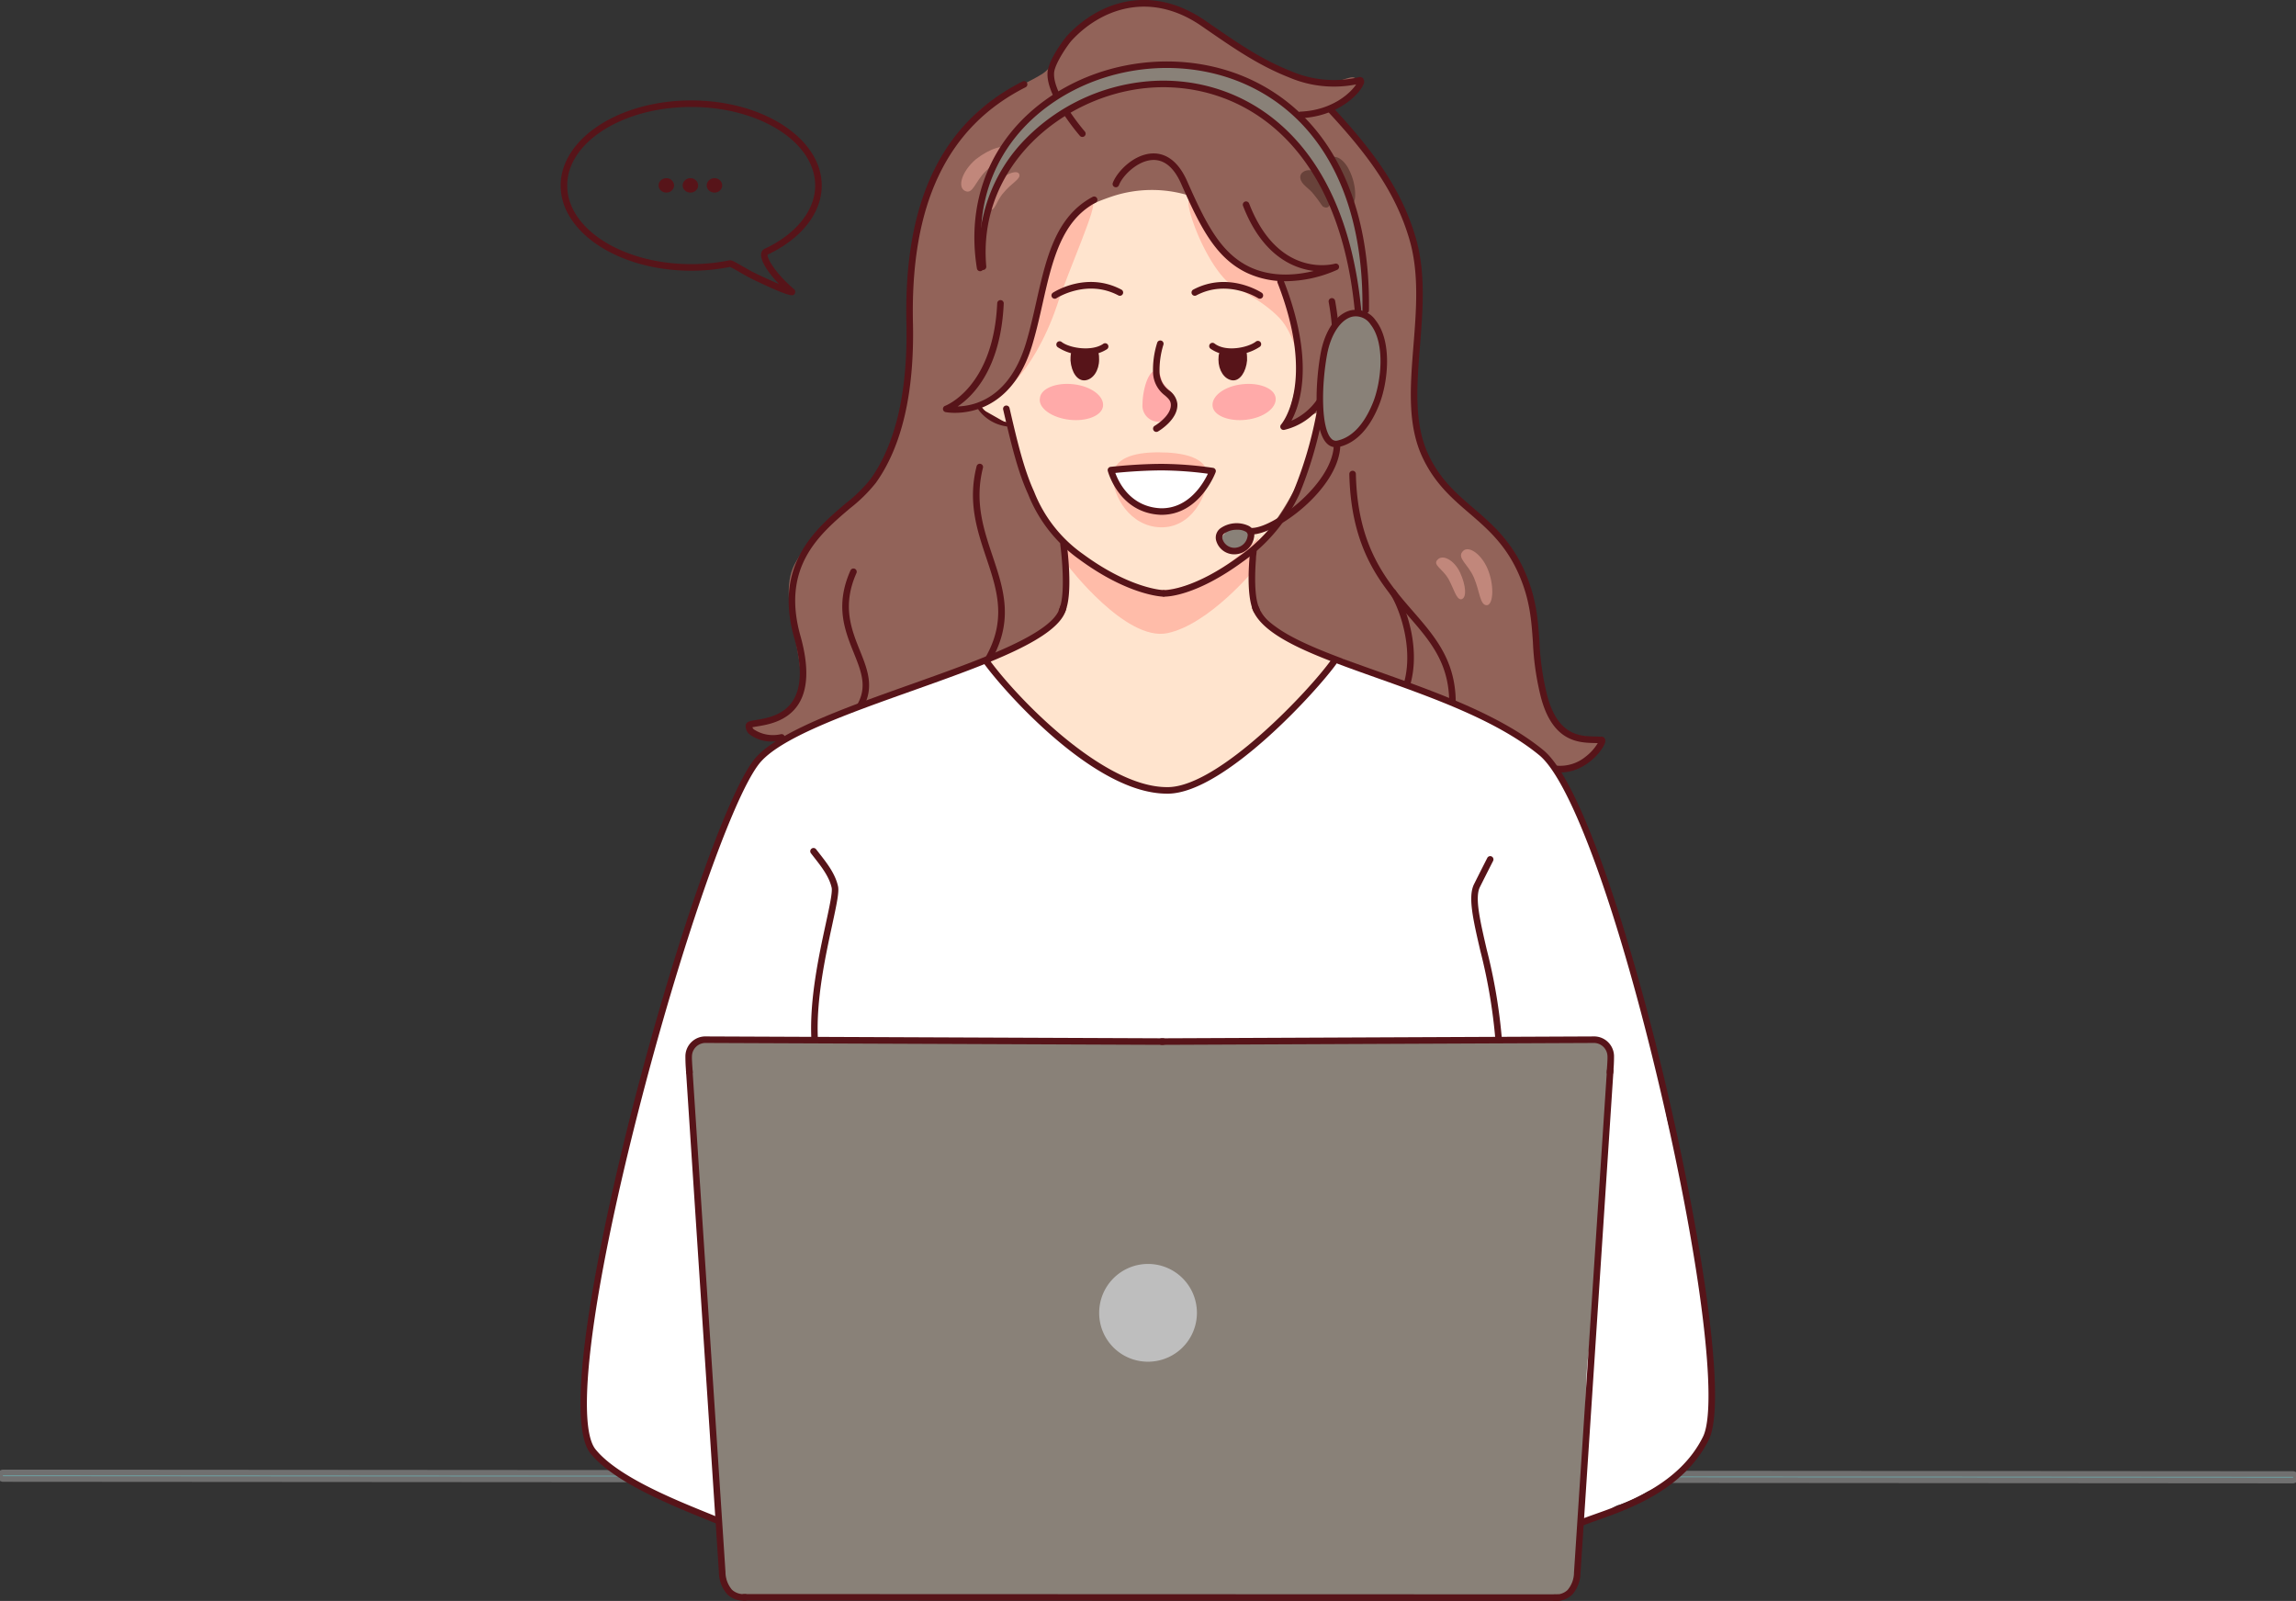 <svg id="Group_33209" data-name="Group 33209" xmlns="http://www.w3.org/2000/svg" xmlns:xlink="http://www.w3.org/1999/xlink" width="408" height="284.45" viewBox="0 0 408 284.45">
  <rect x="0" y="0" width="408" height="284.45" fill="#333333" stroke="none"/>
  <defs>
    <clipPath id="clip-path">
      <rect id="Rectangle_12449" data-name="Rectangle 12449" width="408" height="284.45" fill="none"/>
    </clipPath>
    <clipPath id="clip-path-3">
      <rect id="Rectangle_12447" data-name="Rectangle 12447" width="17.371" height="17.234" fill="none"/>
    </clipPath>
  </defs>
  <g id="Group_33214" data-name="Group 33214" clip-path="url(#clip-path)">
    <g id="Group_33213" data-name="Group 33213">
      <g id="Group_33212" data-name="Group 33212" clip-path="url(#clip-path)">
        <path id="Path_77718" data-name="Path 77718" d="M407.419,1374.935h0L.581,1374.658a.581.581,0,0,1,0-1.162h0l406.838.278a.581.581,0,0,1,0,1.162" transform="translate(0 -1111.879)" fill="#6ea0a2" stroke="#707070" stroke-width="1"/>
        <path id="Path_77719" data-name="Path 77719" d="M564.183,128.309c-.638,0-2.256-.553-6.93-2.8-.82-.395-1.693-.9-2.464-1.346a16.6,16.6,0,0,0-1.633-.882,34.916,34.916,0,0,1-6.89.675c-12.789,0-23.194-6.785-23.194-15.124S533.477,93.7,546.266,93.7s23.195,6.785,23.195,15.125c0,4.858-3.6,9.445-9.62,12.277-.112.506,1.073,2.995,4.621,6.07a.644.644,0,0,1,.19.881.465.465,0,0,1-.469.252m-11.021-6.2c.38,0,.886.282,2.209,1.047.752.435,1.606.929,2.386,1.3,1.572.758,3.006,1.4,4.118,1.87-2.091-2.168-3.343-4.235-3.183-5.385a1.089,1.089,0,0,1,.618-.872c5.628-2.634,8.988-6.837,8.988-11.242,0-7.7-9.884-13.963-22.033-13.963s-22.032,6.264-22.032,13.963,9.884,13.962,22.032,13.962a33.757,33.757,0,0,0,6.748-.67.73.73,0,0,1,.148-.015" transform="translate(-423.44 -75.855)" fill="#571419"/>
        <path id="Path_77720" data-name="Path 77720" d="M617.22,167.479a1.183,1.183,0,0,1-.4.894,1.319,1.319,0,0,1-.938.374,1.41,1.41,0,0,1-1.008-.374,1.188,1.188,0,0,1-.4-.894,1.224,1.224,0,0,1,.4-.9,1.387,1.387,0,0,1,1.008-.385,1.3,1.3,0,0,1,.938.385,1.219,1.219,0,0,1,.4.9" transform="translate(-497.439 -134.534)" fill="#571419"/>
        <path id="Path_77721" data-name="Path 77721" d="M639.669,167.479a1.185,1.185,0,0,1-.4.894,1.321,1.321,0,0,1-.939.374,1.405,1.405,0,0,1-1.007-.374,1.184,1.184,0,0,1-.4-.894,1.22,1.22,0,0,1,.4-.9,1.382,1.382,0,0,1,1.007-.385,1.3,1.3,0,0,1,.939.385,1.221,1.221,0,0,1,.4.9" transform="translate(-515.611 -134.534)" fill="#571419"/>
        <path id="Path_77722" data-name="Path 77722" d="M662.117,167.479a1.183,1.183,0,0,1-.4.894,1.321,1.321,0,0,1-.939.374,1.406,1.406,0,0,1-1.006-.374,1.184,1.184,0,0,1-.4-.894,1.219,1.219,0,0,1,.4-.9,1.383,1.383,0,0,1,1.006-.385,1.3,1.3,0,0,1,.939.385,1.219,1.219,0,0,1,.4.9" transform="translate(-533.784 -134.534)" fill="#571419"/>
        <path id="Path_77723" data-name="Path 77723" d="M728.955,52.652c0-6.836,1.578-16.651,10.692-28.745,2.98-3.856,8.939-5.785,12.795-8.238,2.629-1.753,3.506-6.135,6.135-8.238,4.031-3.33,9.64-4.206,12.62-4.206,4.031,0,8.063,2.278,13.847,6.134,2.63,1.753,10.517,6.485,15.95,7.712,3.856.877,6.135-1.4,7.011-.526,1.753,2.1-4.733,4.908-4.733,4.908s9.465,10.692,14.373,21.033C820.1,47.744,819.4,55.28,819.4,56.157c0,1.051-1.578,17.352-.877,21.384,1.928,12.445,14.548,16.3,18.229,24.364,2.8,5.784,2.98,13.846,3.856,19.981.7,5.083,1.928,8.589,4.206,10.341,2.1,1.578,5.3.871,6.531,2.1-1.056,6.167-8.037,4.929-8.037,4.929s-49.323-15.615-49.674-15.965c-2.1-3.155-25.415.7-36.984,1.4-3.33.175-32.426-.351-43.293,7.537-2.454,1.753-6.486,2.278-9.115,1.928s-3.681-1.753-3.681-2.1c0-1.577,6.485-.7,8.238-5.433,2.454-6.135-3.856-17-.525-23.662,3.856-7.362,11.393-10.692,15.249-16.827,4.207-6.836,4.907-14.9,4.907-18.755.351-3.856.526-13.847.526-14.723" transform="translate(-567.121 -2.61)" fill="#926359"/>
        <path id="Path_77724" data-name="Path 77724" d="M707.516,265.712c4.908-1.928,20.884-8.468,23.864-11.623,3.33-3.33,2.484-13.485,2.484-13.485s-5.139-5.916-7.067-10.473a94.323,94.323,0,0,1-3.505-11.393,14.215,14.215,0,0,1-5.609-2.98s2.629,1.4,7.888-7.186c2.278-3.681,3.155-14.022,5.083-18.93,3.154-7.712,5.434-9.289,11.042-11.218a22.443,22.443,0,0,1,14.022-.175s1.4,2.98,2.629,5.083c.526.876,2.98,5.434,5.785,7.186a13.813,13.813,0,0,0,7.536,2.278s3.857,13.847,3.155,17.878a65.276,65.276,0,0,1-2.278,8.589l6.134-2.629A88.727,88.727,0,0,1,775,228.9c-2.1,5.083-7.849,12.231-7.849,12.231s-1.939,7.236.69,10.566a27.171,27.171,0,0,0,7.379,6.325c4.3,2.431,9.794,3.962,12.046,4.712,17.527,5.608,16.283,15.934,26.1,23.821,8.062,6.485,9.326,24.2,9.326,24.2l-150.344-2.8s.08-14.507,6.916-22.219c8.062-9.29,15.635-14.95,28.255-20.033" transform="translate(-544.28 -143.457)" fill="#ffe4ce"/>
        <path id="Path_77725" data-name="Path 77725" d="M993.788,502.389s8.614,8.768,17.227,8.614,17.073-9.229,17.073-9.229l-.769,5.691s-8,9.691-15.382,11.229-17.689-12-17.689-12Z" transform="translate(-804.496 -406.198)" fill="#ffbca9"/>
        <path id="Path_77726" data-name="Path 77726" d="M1071.494,350.621c0-1.227-1.226-1.753-1.928-2.8-.526-.877-.526-2.279-1.227-2.279-1.578,0-2.454,3.856-2.454,5.96a2.865,2.865,0,0,0,2.8,3.154c1.4,0,2.8-1.928,2.8-4.031" transform="translate(-862.86 -279.722)" fill="#ffaaa9"/>
        <path id="Path_77727" data-name="Path 77727" d="M970.04,360.59c.175-1.753,2.98-2.8,5.959-2.454,3.155.351,5.434,2.1,5.259,3.857s-2.98,2.8-5.96,2.454c-3.154-.351-5.608-2.1-5.258-3.856" transform="translate(-785.245 -289.866)" fill="#ffaaa9"/>
        <path id="Path_77728" data-name="Path 77728" d="M1142.395,360.59c-.175-1.753-2.98-2.8-5.959-2.454-3.154.351-5.433,2.1-5.258,3.857s2.98,2.8,5.959,2.454c3.155-.351,5.434-2.1,5.258-3.856" transform="translate(-915.709 -289.866)" fill="#ffaaa9"/>
        <path id="Path_77729" data-name="Path 77729" d="M1239.906,154.282c-.7-1.226-.351-1.753-2.1-3.506-1.578-1.753-2.279-3.856-.526-4.382,1.052-.351,2.1.35,2.98,1.753a10.371,10.371,0,0,1,1.227,3.505c.525,3.681-1.052,3.681-1.578,2.629" transform="translate(-1000.775 -118.438)" fill="#68423a"/>
        <path id="Path_77730" data-name="Path 77730" d="M1217.083,165.208c-.351-.35-.7-1.052-1.577-2.1-.877-1.227-2.278-1.753-2.454-2.98-.175-1.052,1.227-1.753,2.279-1.226,1.4.876,2.63,3.505,2.98,4.907.175,1.052-.175,1.928-1.227,1.4" transform="translate(-981.983 -128.487)" fill="#68423a"/>
        <path id="Path_77731" data-name="Path 77731" d="M899.329,139.254c2.454-1.928,5.258-2.8,5.609-1.753s-1.928,1.928-3.857,3.856-2.278,4.207-3.681,3.506-.526-3.506,1.928-5.609" transform="translate(-725.927 -110.946)" fill="#c1877b"/>
        <path id="Path_77732" data-name="Path 77732" d="M920.541,162.71c1.753-1.753,4.031-2.629,4.381-1.753s-1.4,1.577-2.8,3.33c-1.4,1.578-1.4,3.331-2.63,2.98s-.7-2.8,1.052-4.557" transform="translate(-743.808 -130.021)" fill="#c1877b"/>
        <path id="Path_77733" data-name="Path 77733" d="M1038.278,426.3c0-3.33,3.68-4.382,8.063-4.382s8.764.877,8.764,4.207-2.805,9.29-8.414,9.114c-5.434-.176-8.413-5.609-8.413-8.939" transform="translate(-840.512 -341.551)" fill="#ffbca9"/>
        <path id="Path_77734" data-name="Path 77734" d="M1231.476,316.033l1.753-5.959.35-7.187s4.908-.876,5.609,3.33c.351,1.753.175,6.31-1.4,8.764a13.418,13.418,0,0,1-7.186,5.258Z" transform="translate(-996.201 -245.133)" fill="#ffe4ce"/>
        <path id="Path_77735" data-name="Path 77735" d="M938.947,220.3c3.155-4.382,5.083-13.5,6.485-19.105,1.578-7.362,8.063-12.094,8.063-12.094,1.227,0-4.206,11.919-6.31,18.4-4.382,12.8-11.568,17.177-8.238,12.8" transform="translate(-759.409 -153.084)" fill="#ffbca9"/>
        <path id="Path_77736" data-name="Path 77736" d="M1108.959,185.422c.35,0,3.33,7.186,7.537,10.693a13.963,13.963,0,0,0,8.764,3.154,36.316,36.316,0,0,1,1.927,6.836c.877,4.908,1.4,8.238,1.4,8.764,0,1.227-.7-5.083-3.681-8.238-3.33-3.506-8.238-5.434-9.64-6.836-4.207-4.381-7.536-14.2-6.31-14.373" transform="translate(-897.521 -150.104)" fill="#ffbca9"/>
        <path id="Path_77737" data-name="Path 77737" d="M964.295,412.314h-.018c-.251-.007-6.24-.253-14.875-6.6a25.885,25.885,0,0,1-9.127-11.628C938.4,390,937.183,384.77,936,379.711l-.145-.623a.581.581,0,1,1,1.131-.264l.145.623c1.166,5,2.372,10.178,4.2,14.166a24.533,24.533,0,0,0,8.753,11.165c8.348,6.134,14.165,6.373,14.223,6.374a.581.581,0,0,1-.016,1.162" transform="translate(-757.589 -306.304)" fill="#571419"/>
        <path id="Path_77738" data-name="Path 77738" d="M1076.1,333.877a.581.581,0,0,1-.292-1.083c.03-.018,3.014-1.779,2.867-3.838-.055-.651-.416-1-1.052-1.56a5.285,5.285,0,0,1-2.1-3.856,15.877,15.877,0,0,1,.716-5.458.581.581,0,1,1,1.127.282,15.207,15.207,0,0,0-.689,5.036,4.207,4.207,0,0,0,1.717,3.125,3.365,3.365,0,0,1,1.441,2.342c.2,2.791-3.293,4.847-3.442,4.933a.578.578,0,0,1-.29.078" transform="translate(-870.62 -257.138)" fill="#571419"/>
        <path id="Path_77739" data-name="Path 77739" d="M998.706,328.128c0-1.928.142-2.106,2.154-1.828,2.567,0,2.929-.451,2.929,1.653,0,1.927-1.052,3.505-2.454,3.68s-2.454-1.4-2.63-3.506" transform="translate(-808.477 -264.064)" fill="#571419"/>
        <path id="Path_77740" data-name="Path 77740" d="M914.048,380.507a7.354,7.354,0,0,0,5.258,2.98Z" transform="translate(-739.945 -308.03)" fill="#571419"/>
        <path id="Path_77741" data-name="Path 77741" d="M917.7,382.26a.368.368,0,0,1-.074-.007c-.081-.016-.175-.032-.282-.05a7.493,7.493,0,0,1-5.206-3.076.378.378,0,0,1,.609-.446,6.8,6.8,0,0,0,4.724,2.778c.115.02.216.037.3.055a.377.377,0,0,1-.074.748" transform="translate(-738.34 -306.425)" fill="#571419"/>
        <path id="Path_77742" data-name="Path 77742" d="M981.516,266a.581.581,0,0,1-.319-1.067c.241-.158,5.967-3.832,12.159-.554a.581.581,0,1,1-.543,1.027c-5.592-2.959-10.924.463-10.978.5a.577.577,0,0,1-.318.1" transform="translate(-794.091 -212.926)" fill="#571419"/>
        <path id="Path_77743" data-name="Path 77743" d="M1229.97,319.048a.581.581,0,0,1-.052-1.16c6.009-.547,7.882-8.234,7.9-8.311.33-1.9.448-4.517-.89-6.054a4.551,4.551,0,0,0-3.782-1.3h-.02a.581.581,0,0,1-.019-1.162,5.659,5.659,0,0,1,4.7,1.7c1.638,1.882,1.531,4.869,1.153,7.043-.536,2.412-3.174,8.719-8.933,9.243l-.053,0" transform="translate(-995.221 -243.711)" fill="#571419"/>
        <path id="Path_77744" data-name="Path 77744" d="M990.7,320.812a8.7,8.7,0,0,1-4.937-1.394.581.581,0,1,1,.713-.917c1.427,1.109,5.382,1.712,7.376.331a.581.581,0,1,1,.661.955,6.734,6.734,0,0,1-3.813,1.025" transform="translate(-797.814 -257.735)" fill="#571419"/>
        <path id="Path_77745" data-name="Path 77745" d="M1083.709,406.357h-.071a.581.581,0,0,1,.019-1.162h.032c.3,0,5.237-.1,13.3-6.021a28.869,28.869,0,0,0,9.627-11.509,70.912,70.912,0,0,0,4-13.389c.084-.419.17-.894.256-1.369s.179-.979.268-1.425a.581.581,0,0,1,1.139.229c-.088.438-.176.921-.264,1.4s-.175.963-.263,1.4a71.945,71.945,0,0,1-4.072,13.623,30.037,30.037,0,0,1-10,11.973c-8.207,6.03-13.28,6.246-13.962,6.246" transform="translate(-876.778 -300.346)" fill="#571419"/>
        <path id="Path_77746" data-name="Path 77746" d="M1141.82,328.13c0-1.928.064-2.175-2.885-1.758-1.4,0-2.2-.52-2.2,1.584,0,1.927,1.052,3.505,2.454,3.68s2.454-1.577,2.629-3.505" transform="translate(-920.217 -264.066)" fill="#571419"/>
        <path id="Path_77747" data-name="Path 77747" d="M1123.751,266.006a.581.581,0,0,1-.317-.094c-.053-.035-5.4-3.45-10.978-.5a.581.581,0,0,1-.544-1.027c6.19-3.277,11.918.4,12.159.554a.581.581,0,0,1-.32,1.066" transform="translate(-899.87 -212.929)" fill="#571419"/>
        <path id="Path_77748" data-name="Path 77748" d="M1132.181,320.473a6.211,6.211,0,0,1-3.786-1.1.581.581,0,1,1,.708-.921c2.04,1.569,5.989.711,7.352-.349a.581.581,0,0,1,.714.917,8.75,8.75,0,0,1-4.988,1.451" transform="translate(-913.28 -257.415)" fill="#571419"/>
        <path id="Path_77749" data-name="Path 77749" d="M1166.287,522.3a.581.581,0,0,1-.521-.323c-1.525-3.078-.644-10.588-.606-10.906a.581.581,0,0,1,1.154.138c-.009.075-.879,7.483.493,10.252a.581.581,0,0,1-.52.839" transform="translate(-942.993 -413.31)" fill="#571419"/>
        <path id="Path_77750" data-name="Path 77750" d="M988.323,517.539a.581.581,0,0,1-.52-.839c1.137-2.295.537-9.041.21-11.447a.581.581,0,0,1,1.151-.157c.05.367,1.208,9.037-.32,12.12a.581.581,0,0,1-.521.323" transform="translate(-799.602 -408.481)" fill="#571419"/>
        <path id="Path_77751" data-name="Path 77751" d="M1045.55,435.72a91.132,91.132,0,0,0-9.115.526s1.753,7.011,8.764,7.362c6.66.175,9.29-7.186,9.29-7.186a64.429,64.429,0,0,0-8.939-.7" transform="translate(-839.02 -352.726)" fill="#fff"/>
        <path id="Path_77752" data-name="Path 77752" d="M1042.962,441.723q-.123,0-.247,0c-7.37-.368-9.294-7.727-9.312-7.8a.581.581,0,0,1,.5-.718c.046-.005,4.643-.529,9.182-.529a65.655,65.655,0,0,1,9.031.708.581.581,0,0,1,.455.769c-.027.077-2.786,7.575-9.6,7.575m-8.228-7.442c.607,1.676,2.687,6.011,8.025,6.278,4.98.129,7.61-4.4,8.428-6.139a63.989,63.989,0,0,0-8.107-.587c-3.432,0-6.9.3-8.347.448" transform="translate(-836.551 -350.258)" fill="#571419"/>
        <path id="Path_77753" data-name="Path 77753" d="M1068.763,165.814a16.074,16.074,0,0,1-6.956-1.5c-5.509-2.665-8.2-8.022-11.675-15.89-1.259-2.806-2.938-4.2-4.962-4.151-2.662.068-5.367,2.7-6.059,4.477a.581.581,0,1,1-1.083-.421c.808-2.079,3.806-5.134,7.112-5.218,1.74-.047,4.22.758,6.053,4.84,3.373,7.635,5.968,12.824,11.116,15.315,4.052,1.93,8.438,1.466,11.431.723-3.729-.461-9.17-2.767-12.577-11.559a.581.581,0,1,1,1.084-.42c5.167,13.336,14.844,10.807,15.251,10.693a.581.581,0,0,1,.412,1.081,22.787,22.787,0,0,1-9.148,2.029" transform="translate(-840.277 -115.851)" fill="#571419"/>
        <path id="Path_77754" data-name="Path 77754" d="M1279.986,217.833a7.516,7.516,0,0,1-.936-.058.581.581,0,1,1,.144-1.153,7.143,7.143,0,0,0,5.256-1.6,8.53,8.53,0,0,0,2.145-2.393c-.191-.009-.4-.014-.607-.019-2.779-.069-7.431-.185-9.517-8.209a48.322,48.322,0,0,1-1.4-9.715c-.271-3.923-.527-7.628-2.605-12.28-2.3-5.121-5.554-7.921-8.7-10.628-3.007-2.584-6.115-5.255-8.292-9.869-2.756-5.8-2.207-12.676-1.626-19.96.5-6.276,1.018-12.765-.685-18.688-2.486-8.614-7.561-15.316-14.417-22.727a.581.581,0,0,1,.854-.789c6.968,7.533,12.131,14.36,14.68,23.194,1.762,6.127,1.236,12.723.727,19.1-.568,7.124-1.105,13.854,1.518,19.37,2.071,4.391,4.951,6.865,8,9.485,3.248,2.791,6.606,5.677,9.008,11.035,2.163,4.84,2.426,8.645,2.7,12.674a47.387,47.387,0,0,0,1.36,9.5c1.867,7.18,5.812,7.278,8.422,7.343.371.009.723.018,1.043.046a.7.7,0,0,1,.69.192c.407.434.061,1.112-.069,1.367-.842,1.652-3.748,4.783-7.695,4.783" transform="translate(-1002.672 -80.592)" fill="#571419"/>
        <path id="Path_77755" data-name="Path 77755" d="M983.428,24.331a.579.579,0,0,1-.439-.2c-.242-.279-5.934-6.884-5.751-11.1,0-2.207,3.077-6.273,3.5-6.7,5.267-5.673,14.407-9.42,24.22-2.877l1.216.837c5.112,3.524,9.15,6.307,14.45,8.4a19.234,19.234,0,0,0,11.713,1.069l.23-.046a.73.73,0,0,1,.748.213,1.018,1.018,0,0,1,.04,1.126c-.743,1.746-4.587,5.666-11.167,5.946a.6.6,0,0,1-.6-.556.581.581,0,0,1,.556-.605c5.814-.247,9.036-3.435,9.937-4.84a20.293,20.293,0,0,1-11.88-1.226c-5.422-2.136-9.712-5.094-14.681-8.518l-1.208-.832c-9.2-6.134-17.776-2.617-22.732,2.721-.559.559-3.175,4.274-3.175,5.914-.164,3.782,5.41,10.247,5.467,10.312a.581.581,0,0,1-.438.962m49.411-9.488-.026.005.026-.005" transform="translate(-791.095 0)" fill="#571419"/>
        <path id="Path_77756" data-name="Path 77756" d="M881.845,221.729a9.353,9.353,0,0,1-1.673-.129.581.581,0,0,1-.074-1.116c.084-.03,8.58-3.258,9.253-18.233a.594.594,0,0,1,.606-.554.581.581,0,0,1,.554.606c-.519,11.549-5.428,16.44-8.184,18.29,3.179-.09,9.448-1.633,12.3-11.812.635-2.184,1.151-4.47,1.649-6.681,1.766-7.832,3.433-15.23,10.03-18.739a.581.581,0,0,1,.546,1.026c-6.126,3.259-7.737,10.4-9.443,17.969-.5,2.228-1.021,4.532-1.665,6.745-3.167,11.291-10.573,12.629-13.9,12.629" transform="translate(-712.147 -148.379)" fill="#571419"/>
        <path id="Path_77757" data-name="Path 77757" d="M700.489,192.961a6.4,6.4,0,0,1-4.174-1.279,1.86,1.86,0,0,1-.669-1.608c.107-.647.755-.752,1.828-.926,1.826-.3,4.883-.795,6.568-3.437,1.546-2.425,1.617-6.189.21-11.19-3.643-12.955,3.765-19.261,9.174-23.866a26.034,26.034,0,0,0,4.406-4.317c4.448-6.228,6.594-15.429,6.381-27.351-.568-21.833,6.187-36,20.651-43.3a.581.581,0,0,1,.524,1.037c-14.022,7.076-20.568,20.891-20.013,42.234.218,12.182-2,21.616-6.593,28.046a27.175,27.175,0,0,1-4.6,4.532c-5.458,4.646-12.25,10.429-8.809,22.667,1.5,5.333,1.383,9.414-.349,12.129-1.965,3.081-5.475,3.652-7.361,3.959-.285.046-.618.1-.834.152a1.016,1.016,0,0,0,.278.384,6.2,6.2,0,0,0,4.795.841.581.581,0,1,1,.214,1.142,8.857,8.857,0,0,1-1.625.149" transform="translate(-563.134 -61.222)" fill="#571419"/>
        <path id="Path_77758" data-name="Path 77758" d="M1192.769,286.6a.581.581,0,0,1-.431-.971c.062-.07,6.308-7.38-.636-25.165a.581.581,0,1,1,1.082-.423c5.546,14.2,3,21.945,1.379,24.923a10.734,10.734,0,0,0,4.53-3.714c2.769-3.918,3.473-9.769,2.093-17.389a.581.581,0,0,1,1.144-.207c1.44,7.958.664,14.114-2.308,18.3a11.144,11.144,0,0,1-6.762,4.642.581.581,0,0,1-.09.007" transform="translate(-964.68 -210.211)" fill="#571419"/>
        <path id="Path_77759" data-name="Path 77759" d="M1277.12,482.34h-.035a.581.581,0,0,1-.545-.614c.478-7.96-3.1-12.082-7.25-16.855-4.767-5.486-10.169-11.7-10.454-25.165a.581.581,0,0,1,.568-.593h.013a.581.581,0,0,1,.581.569c.276,13.04,5.532,19.089,10.17,24.427,4.134,4.758,8.039,9.253,7.532,17.686a.581.581,0,0,1-.579.547" transform="translate(-1019.058 -355.472)" fill="#571419"/>
        <path id="Path_77760" data-name="Path 77760" d="M1299.075,568.577a.582.582,0,0,1-.536-.807c2.754-6.54-.138-14.644-1.88-17.337a.581.581,0,0,1,.976-.631c1.923,2.973,4.937,11.386,1.976,18.419a.582.582,0,0,1-.536.356" transform="translate(-1049.603 -444.864)" fill="#571419"/>
        <path id="Path_77761" data-name="Path 77761" d="M788.3,556.265a.581.581,0,0,1-.468-.925c2.623-3.576,1.459-6.47-.014-10.133-1.582-3.935-3.375-8.394-.574-14.65a.581.581,0,0,1,1.06.475c-2.6,5.805-.9,10.021.591,13.741,1.48,3.68,2.878,7.156-.127,11.254a.581.581,0,0,1-.469.237" transform="translate(-636.106 -429.222)" fill="#571419"/>
        <path id="Path_77762" data-name="Path 77762" d="M909.966,468.71a.581.581,0,0,1-.492-.889c4.424-7.06,2.57-12.59.607-18.444-1.638-4.886-3.333-9.939-1.729-16.27a.581.581,0,1,1,1.126.285c-1.519,6,.12,10.888,1.7,15.615,2.053,6.123,3.992,11.905-.724,19.431a.58.58,0,0,1-.493.272" transform="translate(-734.811 -350.255)" fill="#571419"/>
        <path id="Path_77763" data-name="Path 77763" d="M1367.922,516.314c1.052,2.98.7,5.959-.35,5.959-1.227,0-1.227-2.454-2.279-4.908s-3.155-3.505-1.928-4.732c1.052-1.051,3.505.7,4.557,3.681" transform="translate(-1103.376 -414.74)" fill="#c1877b"/>
        <path id="Path_77764" data-name="Path 77764" d="M1344.047,522.758c1.052,2.279,1.227,4.558.175,4.733-.876,0-1.227-1.753-2.279-3.681-1.051-1.753-2.8-2.454-1.928-3.33.876-1.052,2.979,0,4.031,2.278" transform="translate(-1084.583 -421.01)" fill="#c1877b"/>
        <path id="Path_77765" data-name="Path 77765" d="M567.177,767.3c-1.549-1.054-3.138-1.828-7.188-3.16s-7.006-4.106-11.747-6.477a8.523,8.523,0,0,1-4.553-6.3c-.754-4.525.055-13.206,1.264-19.724,1.847-9.953,3.64-21.831,5.807-28.561,2.008-6.236,4.05-17.043,6.339-24.673,1.843-6.144,3.713-12.824,5.835-18.886,2.508-7.165,4.357-12.227,7.084-19,.821-2.039,3.5-7.876,5.3-9.317,7.925-6.34,14.846-8.284,24.506-11.5,3.735-1.245,7.256-2.549,10.846-4.087a32.644,32.644,0,0,1,4.111-1.694c.013,0,7.257,9.451,9.074,10.608,4.385,2.79,4.786,4.557,8.844,7,6.424,3.872,7.39,6.725,16.017,5.94,7.638-.694,19.437-12.378,23.893-17.645,2.277-2.691,4.244-6.475,6.1-5.681,1.669.713,7.174,2.839,9.519,4.018s6.052,2.046,8.344,3.028c6.851,2.936,9.474,3.262,15.555,8.328,4.247,3.539,6.3,7.169,8.461,11.986,1.988,4.43,1.993,5.511,4.316,10.621s2.953,10.753,4.885,15.9c2.076,5.536,2.44,8.515,3.522,14.143.521,2.706,2.087,6.846,2.272,9.712.281,4.364,2.038,8.911,3.23,13.321s2.573,16.91,3.828,22.3.733,7.252,1.2,11.5c.187,1.685.037,5.593.251,6.877.7,4.224-.667,6.688-3.685,10.171A20.017,20.017,0,0,1,732.669,762a26.634,26.634,0,0,1-4.953,2.32c-1.525.305-3.766,2.852-5.141,2.508-1.1-.275-4.776.878-3.449.878Z" transform="translate(-439.893 -496.976)" fill="#fff"/>
        <path id="Path_77766" data-name="Path 77766" d="M645.331,970.142c-.312.623-1.821.924-2.066,2.49-.525,3.357.375,8.908.489,10.446.669,9.022,1.381,15.562,1.653,24.533.15,4.937.638,10.9.912,15.824.569,10.252.817,20.269,2,30.467.556,4.784,1.024,14.822,2.327,14.754,1.506-.078,12.967.931,16.284.572,7.133-.77,14.773-.415,22.6-.415,10.085,0,20.193.487,30.3.437,14.039-.069,26.408-.687,41.106.129,4.533.253,10.783-.885,15.3-.433,2.351.235,6.391-.419,8.752-.186,4.185.412,10.453,1.114,14.416-.208.663-.221,1.14-2.329,1.66-8.048s.3-8.833.931-14.339c.791-6.857.01-13.327.868-20.2.765-6.117.929-11.359,1.493-17.566.577-6.346.817-14.076,1.241-20.439.068-1.031,1.432-9.986,1.131-14.834a3.149,3.149,0,0,0-1.8-2.793Z" transform="translate(-520.607 -785.354)" fill="#898178"/>
        <path id="Path_77767" data-name="Path 77767" d="M913.446,87.284c-1.259-1.874,2.577-10.516,3.37-12.427,2.794-6.733,15.926-15.147,23.7-16,9.875-1.089,14.01-.214,23.332,4.41a19.693,19.693,0,0,1,5.83,3.92c.926.92,3.671,3.857,3.671,3.857A128.429,128.429,0,0,1,979.5,83.424a44.181,44.181,0,0,1,2.075,8.15c.541,3.489.137,7.4.722,10.883.285,1.695,1.427,2.323,2.088,3.765,2.1,4.575.653,11.969-3.65,17.19-2.234,2.712-5.379,3.934-6.338-1.143a32.789,32.789,0,0,1,1.614-16.161c.524-1.235,3.288-2.58,4.341-3.393s-3.276-19.553-5.7-22.458-5.488-8.3-7.558-10.114c-2.091-1.83-5.189-3.406-7.562-4.9a20.465,20.465,0,0,0-7.649-2.837,39.812,39.812,0,0,0-9.426-.026c-5.058.641-11.865,2.586-15.778,6.037-2.069,1.825-6.706,5.913-7.948,8.377Z" transform="translate(-739.254 -47.303)" fill="#898178"/>
        <path id="Path_77768" data-name="Path 77768" d="M1138.745,492.19c-.01,5.149,11.346-.145,2.025-2.336Z" transform="translate(-921.842 -396.549)" fill="#898178"/>
        <path id="Path_77769" data-name="Path 77769" d="M565.586,727.172a.585.585,0,0,1-.222-.044c-.563-.233-1.186-.486-1.855-.758-6.03-2.45-16.122-6.55-20.18-11.568-5.785-7.156,4.115-48.295,7.288-60.733,7.451-29.217,16.783-56.062,21.7-62.444,3.769-4.887,16-9.233,27.824-13.435,12.55-4.46,25.528-9.072,26.607-13.759a.581.581,0,1,1,1.132.261c-1.222,5.308-13.914,9.818-27.35,14.593-11.668,4.147-23.733,8.434-27.293,13.05-4.839,6.274-14.081,32.938-21.5,62.022-8.252,32.356-11.129,55.238-7.509,59.715,3.869,4.785,13.787,8.815,19.713,11.222.672.273,1.3.527,1.863.761a.581.581,0,0,1-.223,1.118" transform="translate(-438.397 -456.556)" fill="#571419"/>
        <path id="Path_77770" data-name="Path 77770" d="M1226.635,727.45a.581.581,0,0,1-.221-1.118c.731-.3,1.625-.618,2.661-.985,5.6-1.983,14.967-5.3,19.155-13.723,2.725-5.48-.341-30.6-7.455-61.094-7.411-31.765-15.906-55.327-21.643-60.028-7.47-6.121-18.8-10.148-28.8-13.7-10.879-3.866-20.275-7.2-22.187-12.313a.581.581,0,0,1,1.088-.407c1.722,4.6,10.882,7.857,21.487,11.626,10.086,3.584,21.517,7.647,29.144,13.9,7.2,5.9,16.369,36.364,22.038,60.662,6.062,25.979,10.689,55.188,7.364,61.876-4.4,8.843-14.044,12.259-19.807,14.3-1.021.361-1.9.673-2.607.964a.581.581,0,0,1-.221.044" transform="translate(-945.615 -456.332)" fill="#571419"/>
        <path id="Path_77771" data-name="Path 77771" d="M650.278,1090.148a4.054,4.054,0,0,1-2.946-1.114,5.974,5.974,0,0,1-1.5-3.95l-5.85-89.121a.581.581,0,0,1,1.16-.076L647,1085.052a4.894,4.894,0,0,0,1.151,3.155,3.022,3.022,0,0,0,2.3.776.581.581,0,1,1,.041,1.161c-.07,0-.14,0-.209,0" transform="translate(-518.083 -805.756)" fill="#571419"/>
        <path id="Path_77772" data-name="Path 77772" d="M1160.987,973.71l-.045,0a.581.581,0,0,1-.535-.623c.114-1.5.161-2.424.139-2.753a2.426,2.426,0,0,0-2.524-2.4l-76.685.334h0a.581.581,0,0,1,0-1.162l76.668-.333a3.547,3.547,0,0,1,3.705,3.481,28.669,28.669,0,0,1-.14,2.92.581.581,0,0,1-.579.537" transform="translate(-874.896 -782.625)" fill="#571419"/>
        <path id="Path_77773" data-name="Path 77773" d="M836.253,1488.157h0l-144.65-.051a.581.581,0,0,1,0-1.162h0l144.649.05a.581.581,0,1,1,0,1.162" transform="translate(-559.4 -1203.719)" fill="#571419"/>
        <path id="Path_77774" data-name="Path 77774" d="M756.683,825.389a.581.581,0,0,1-.58-.554c-.321-7.026,1.349-14.74,2.567-20.373.653-3.017,1.217-5.623,1.043-6.409-.434-1.963-1.841-3.759-3.082-5.345-.205-.262-.407-.52-.6-.773a.581.581,0,0,1,.923-.706c.191.25.39.5.593.763,1.318,1.683,2.811,3.591,3.3,5.811.218.988-.207,3.048-1.042,6.906-1.205,5.57-2.856,13.2-2.542,20.074a.581.581,0,0,1-.554.607h-.027" transform="translate(-611.929 -640.334)" fill="#571419"/>
        <path id="Path_77775" data-name="Path 77775" d="M1377.45,831.744a.581.581,0,0,1-.579-.545,96.474,96.474,0,0,0-2.684-15.824c-1.29-5.57-2.222-9.594-1.11-11.818.774-1.549,1.031-2.062,2.356-4.669a.581.581,0,0,1,1.036.526c-1.323,2.6-1.579,3.115-2.353,4.662-.924,1.849.014,5.9,1.2,11.036a97.452,97.452,0,0,1,2.712,16.014.581.581,0,0,1-.544.616h-.036" transform="translate(-1111.139 -646.463)" fill="#571419"/>
        <path id="Path_77776" data-name="Path 77776" d="M950.165,638.373c-12.915,0-28.859-18.147-32.455-23.06a.581.581,0,1,1,.937-.686c5.222,7.131,20.322,22.584,31.53,22.584.108,0,.213,0,.321,0,9.092-.243,25.031-17.218,28.852-22.577a.581.581,0,0,1,.946.674c-3.294,4.62-19.729,22.8-29.768,23.064-.12,0-.242,0-.363,0" transform="translate(-742.818 -497.361)" fill="#571419"/>
        <g id="Group_33211" data-name="Group 33211" transform="translate(195.323 224.706)" opacity="0.999" style="mix-blend-mode: normal;isolation: isolate">
          <g id="Group_33210" data-name="Group 33210">
            <g id="Group_33209-2" data-name="Group 33209" clip-path="url(#clip-path-3)">
              <path id="Path_77777" data-name="Path 77777" d="M1025.455,1188.332a8.685,8.685,0,1,1,8.685,8.617,8.651,8.651,0,0,1-8.685-8.617" transform="translate(-1025.454 -1179.715)" fill="#bebebe"/>
            </g>
          </g>
        </g>
        <path id="Path_77778" data-name="Path 77778" d="M980.767,116.728a.581.581,0,0,1-.578-.526c-3.006-31.515-21.744-41.06-36.894-39.655-15,1.391-30.2,13.919-28.592,31.733a.581.581,0,0,1-1.157.1,28.672,28.672,0,0,1,8.106-22.751,34.732,34.732,0,0,1,21.536-10.243c15.674-1.452,35.069,8.333,38.157,40.7a.581.581,0,0,1-.523.633l-.056,0" transform="translate(-739.441 -60.919)" fill="#571419"/>
        <path id="Path_77779" data-name="Path 77779" d="M978.555,102.123h-.009a.581.581,0,0,1-.572-.589c.272-18.82-6.5-32.784-19.061-39.319-11.338-5.9-26.059-4.722-36.633,2.924-9.29,6.717-13.54,17.208-11.661,28.782a.581.581,0,0,1-1.147.186C907.519,82.083,911.94,71.182,921.6,64.2c10.921-7.9,26.132-9.108,37.85-3.014,12.974,6.748,19.966,21.084,19.687,40.367a.581.581,0,0,1-.581.572" transform="translate(-735.873 -46.406)" fill="#571419"/>
        <path id="Path_77780" data-name="Path 77780" d="M1231.711,313.333a2.225,2.225,0,0,1-1.572-.658c-2.487-2.391-2.025-11.037-1.149-15.924h0c.742-4.137,2.781-7.1,5.32-7.739a4.281,4.281,0,0,1,4.469,1.76c3.007,3.807,2.193,11.026.654,14.937-1.687,4.286-4.172,6.9-7.186,7.565a2.475,2.475,0,0,1-.536.06m-1.577-16.377c-1.036,5.786-1.022,13.121.81,14.882a1.078,1.078,0,0,0,1.053.3c3.308-.728,5.282-4.13,6.355-6.856,1.4-3.547,2.207-10.383-.485-13.791a3.134,3.134,0,0,0-3.274-1.353c-2.059.516-3.809,3.192-4.459,6.817Z" transform="translate(-994.331 -233.863)" fill="#571419"/>
        <path id="Path_77781" data-name="Path 77781" d="M1164.371,430.1c-.07,0-.138,0-.205-.006a.58.58,0,0,1-.545-.614.573.573,0,0,1,.614-.545c3.793.228,14.271-7.643,14.742-14.408a.581.581,0,0,1,1.16.081c-.523,7.516-11.324,15.493-15.765,15.493" transform="translate(-941.979 -335.135)" fill="#571419"/>
        <path id="Path_77782" data-name="Path 77782" d="M1137.542,493.548a3.336,3.336,0,0,1-3.219-2.323,2.048,2.048,0,0,1,.764-2.334,5.039,5.039,0,0,1,5.047-.368,1.846,1.846,0,0,1,.879,2.032,3.559,3.559,0,0,1-3.281,2.986q-.1.005-.191.005m.5-4.371a3.881,3.881,0,0,0-2.241.631.88.88,0,0,0-.373,1.061,2.2,2.2,0,0,0,2.243,1.514,2.39,2.39,0,0,0,2.2-2.066.689.689,0,0,0-.358-.807,2.894,2.894,0,0,0-1.476-.333m2.4,1.26h0Z" transform="translate(-918.174 -395.056)" fill="#571419"/>
        <path id="Path_77783" data-name="Path 77783" d="M640.116,973.712a.581.581,0,0,1-.579-.537,28.019,28.019,0,0,1-.139-2.92,3.552,3.552,0,0,1,3.722-3.48l81.136.333a.581.581,0,0,1,0,1.162h0l-81.152-.334a2.414,2.414,0,0,0-2.542,2.4c-.022.326.025,1.253.139,2.753a.581.581,0,0,1-.535.623l-.044,0" transform="translate(-517.602 -782.628)" fill="#571419"/>
        <path id="Path_77784" data-name="Path 77784" d="M1447.943,1090.452c-.069,0-.138,0-.209,0a.581.581,0,0,1,.02-1.161h.021a3.016,3.016,0,0,0,2.3-.781,4.821,4.821,0,0,0,1.146-3.1l5.853-89.211a.59.59,0,0,1,.618-.542.581.581,0,0,1,.542.618l-5.852,89.166a5.944,5.944,0,0,1-1.494,3.905,4.056,4.056,0,0,1-2.946,1.114" transform="translate(-1171.523 -806.002)" fill="#571419"/>
      </g>
    </g>
  </g>
</svg>
